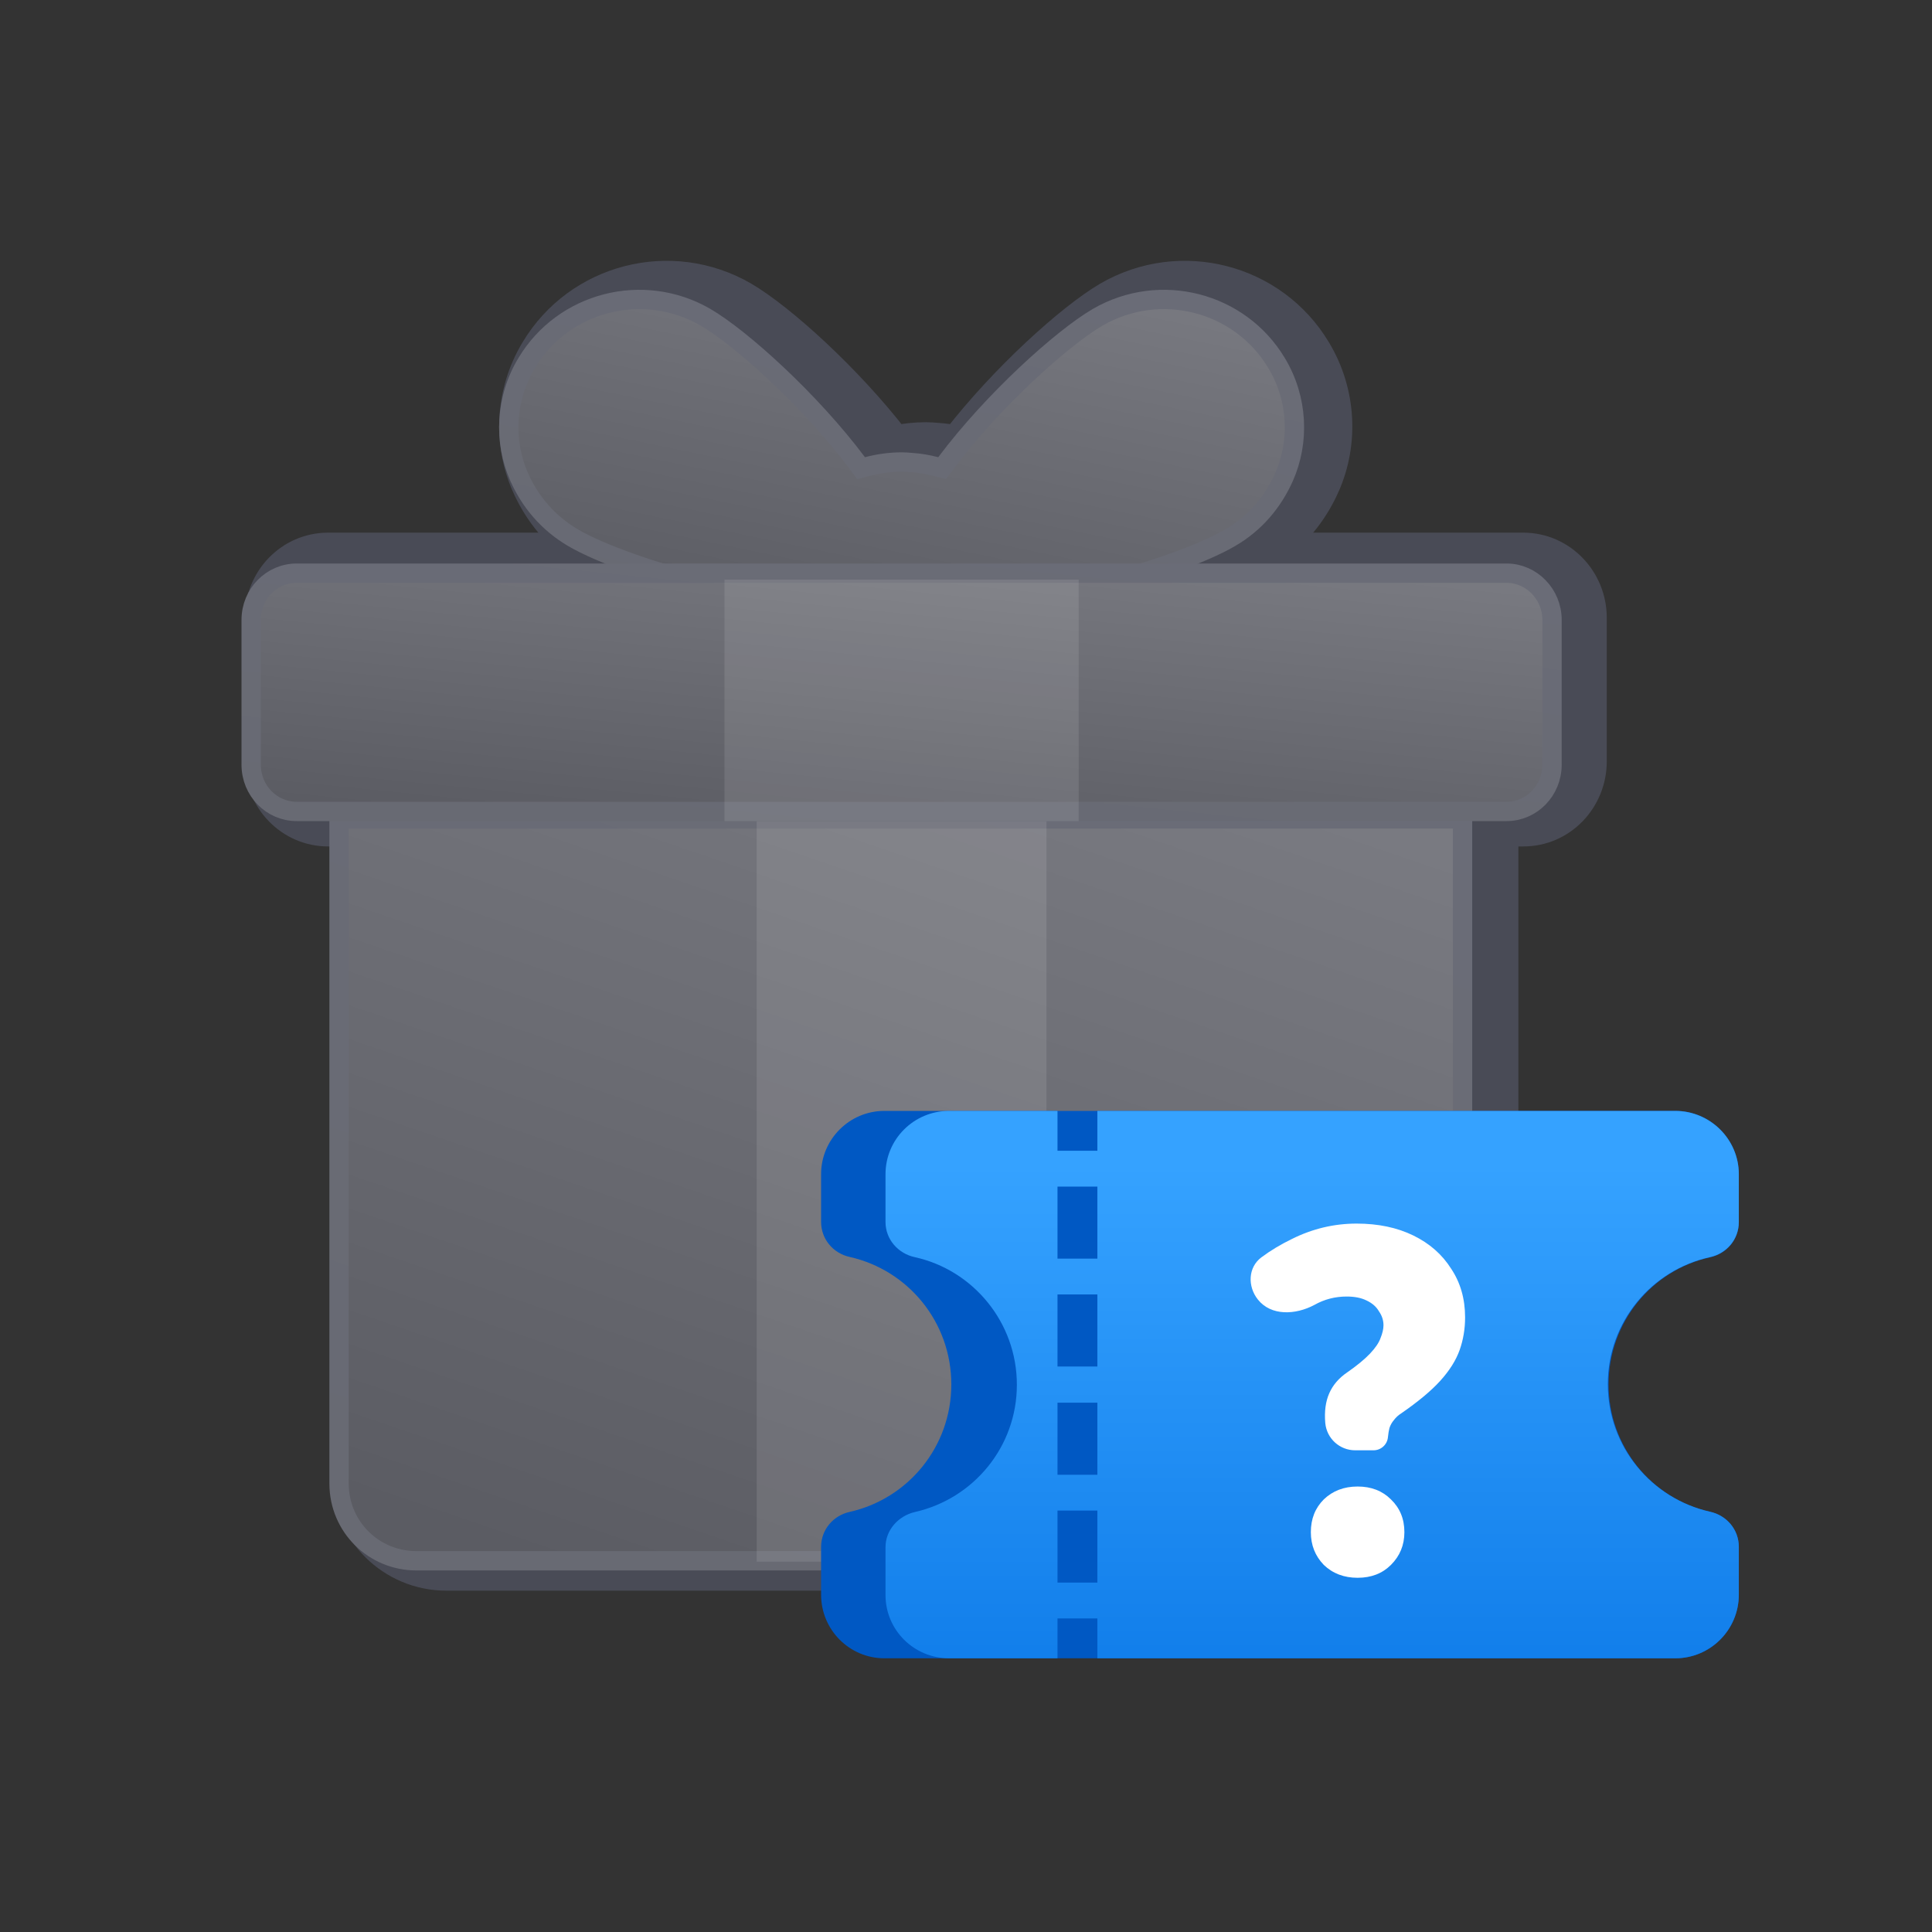 <svg width="100" height="100" viewBox="0 0 100 100" fill="none" xmlns="http://www.w3.org/2000/svg">
<rect x="0" y="0" width="100" height="100" fill="#333333" stroke="none"/>
<path d="M27.219 25.115C27.766 26.358 28.604 27.465 29.74 28.32H16.986C14.98 28.32 13.416 29.984 13.416 31.973V39.409C13.416 41.42 15.001 43.062 16.986 43.062H17.91V76.362C17.91 79.293 20.259 81.583 23.107 81.583H72.644C75.51 81.583 77.841 79.292 77.841 76.362V43.062H78.846C80.852 43.062 82.416 41.398 82.416 39.409V31.973C82.416 29.981 80.833 28.32 78.846 28.32H66.099C67.235 27.468 68.069 26.351 68.613 25.115L68.613 25.114C69.562 22.953 69.473 20.312 68.142 18.105C65.923 14.396 61.105 13.134 57.319 15.332L57.316 15.334C55.389 16.465 51.936 19.593 49.485 22.766C49.18 22.705 48.865 22.66 48.534 22.638L48.525 22.637C48.345 22.622 48.129 22.604 47.924 22.604C47.382 22.604 46.853 22.663 46.346 22.765C43.896 19.593 40.443 16.465 38.516 15.334L38.513 15.332C34.728 13.134 29.909 14.396 27.69 18.105C26.359 20.312 26.27 22.953 27.219 25.114L27.219 25.115Z" fill="#494B56" stroke="#494B56" stroke-width="1.5"/>
<path d="M66.064 18.773L66.065 18.774C67.194 20.636 67.267 22.864 66.467 24.678C65.897 25.966 64.973 27.081 63.681 27.828L63.678 27.83C62.293 28.645 59.36 29.713 56.257 30.421C54.712 30.773 53.142 31.032 51.72 31.127C50.289 31.223 49.047 31.149 48.137 30.864L48.137 30.864L48.131 30.862C47.657 30.72 47.284 30.516 47.018 30.266L46.873 30.13H46.675H46.659H46.454L46.308 30.274C46.066 30.513 45.685 30.718 45.203 30.862L45.203 30.862L45.199 30.863C44.288 31.145 43.046 31.217 41.615 31.121C40.193 31.025 38.623 30.767 37.078 30.415C33.974 29.709 31.042 28.645 29.657 27.83C28.36 27.065 27.436 25.963 26.867 24.678C26.067 22.865 26.14 20.636 27.27 18.774L27.27 18.774L27.271 18.773C29.162 15.628 33.277 14.55 36.516 16.42C38.364 17.5 41.95 20.733 44.37 23.964L44.571 24.233L44.896 24.148C45.469 23.999 46.067 23.912 46.675 23.912C46.827 23.912 46.998 23.925 47.195 23.942L47.195 23.942L47.202 23.942C47.629 23.971 48.031 24.044 48.44 24.149L48.764 24.232L48.964 23.964C51.385 20.733 54.97 17.5 56.819 16.42C60.057 14.55 64.172 15.628 66.064 18.773Z" fill="url(#paint0_linear_2052_48579)" stroke="url(#paint1_linear_2052_48579)"/>
<path d="M75.702 42.388V76.784C75.702 79.035 73.911 80.786 71.7 80.786H21.551C19.355 80.786 17.549 79.034 17.549 76.784V42.388H75.702Z" fill="url(#paint2_linear_2052_48579)" stroke="url(#paint3_linear_2052_48579)"/>
<path opacity="0.1" d="M39.166 42.5H54.166V80.833H39.166V42.5Z" fill="white"/>
<path d="M83.26 71.657C83.26 74.889 85.5 77.573 88.513 78.254C89.379 78.443 90 79.18 90 80.068V82.544C90 84.359 88.531 85.833 86.724 85.833H45.776C43.968 85.833 42.5 84.359 42.5 82.544V80.068C42.5 79.18 43.121 78.443 43.987 78.254C47 77.573 49.24 74.889 49.24 71.657C49.24 68.425 47 65.741 43.987 65.061C43.121 64.872 42.5 64.134 42.5 63.246V60.77C42.5 58.974 43.968 57.5 45.776 57.5H86.724C88.531 57.5 90 58.974 90 60.77V63.265C90 64.153 89.379 64.891 88.513 65.079C85.5 65.741 83.26 68.444 83.26 71.657Z" fill="#0058C3"/>
<path d="M88.504 65.071C89.376 64.881 90.001 64.143 90.001 63.254V60.774C90.001 58.976 88.523 57.5 86.705 57.5H56.8V59.563H54.736V57.5H49.129C47.292 57.5 45.834 58.976 45.834 60.774V63.254C45.834 64.143 46.478 64.881 47.349 65.071C50.361 65.733 52.633 68.44 52.633 71.676C52.633 74.894 50.379 77.581 47.349 78.263C46.478 78.471 45.834 79.209 45.834 80.08V82.559C45.834 84.376 47.311 85.833 49.129 85.833H54.736V83.77H56.8V85.833H86.705C88.523 85.833 90.001 84.357 90.001 82.54V80.061C90.001 79.171 89.376 78.433 88.504 78.244C85.474 77.562 83.22 74.875 83.22 71.638C83.22 68.44 85.474 65.733 88.504 65.071ZM56.8 81.915H54.736V78.187H56.8V81.915ZM56.8 76.332H54.736V72.603H56.8V76.332ZM56.8 70.73H54.736V67.001H56.8V70.73ZM56.8 65.146H54.736V61.418H56.8V65.146Z" fill="url(#paint4_linear_2052_48579)"/>
<path d="M80.333 32.09V39.578C80.333 40.924 79.277 42 77.979 42H15.355C14.068 42 13 40.936 13 39.578V32.09C13 30.744 14.056 29.667 15.355 29.667H77.979C79.263 29.667 80.333 30.746 80.333 32.09Z" fill="url(#paint5_linear_2052_48579)" stroke="url(#paint6_linear_2052_48579)"/>
<path opacity="0.1" d="M37.5 30H55.833V42.5H37.5V30Z" fill="white"/>
<path d="M67.849 79.304C67.849 78.619 68.072 78.055 68.519 77.609C68.982 77.164 69.566 76.942 70.27 76.942C70.974 76.942 71.549 77.164 71.995 77.609C72.459 78.055 72.691 78.619 72.691 79.304C72.691 79.972 72.459 80.537 71.995 80.999C71.549 81.444 70.974 81.666 70.27 81.666C69.566 81.666 68.982 81.444 68.519 80.999C68.072 80.537 67.849 79.972 67.849 79.304ZM65.107 67.263C64.567 66.585 64.596 65.596 65.292 65.078C65.771 64.722 66.297 64.406 66.87 64.129C67.935 63.598 69.051 63.333 70.218 63.333C71.334 63.333 72.313 63.538 73.154 63.949C73.996 64.36 74.648 64.933 75.112 65.67C75.592 66.389 75.833 67.227 75.833 68.186C75.833 68.785 75.738 69.35 75.549 69.881C75.361 70.411 75.026 70.942 74.545 71.473C74.081 71.986 73.403 72.551 72.51 73.167C72.373 73.253 72.253 73.364 72.15 73.501C72.047 73.621 71.969 73.758 71.918 73.912C71.884 74.049 71.858 74.203 71.841 74.374C71.812 74.765 71.486 75.067 71.094 75.067H70.143C69.339 75.067 68.669 74.455 68.596 73.655C68.544 73.056 68.613 72.543 68.802 72.115C68.991 71.687 69.3 71.327 69.729 71.036C70.244 70.677 70.639 70.351 70.914 70.06C71.188 69.769 71.369 69.504 71.454 69.264C71.558 69.008 71.609 68.785 71.609 68.597C71.609 68.34 71.532 68.1 71.377 67.878C71.24 67.638 71.025 67.45 70.733 67.313C70.459 67.176 70.115 67.108 69.703 67.108C69.102 67.108 68.544 67.253 68.029 67.544C67.058 68.061 65.792 68.125 65.107 67.263Z" fill="white"/>
<defs>
<linearGradient id="paint0_linear_2052_48579" x1="64.273" y1="15.538" x2="59.888" y2="36.89" gradientUnits="userSpaceOnUse">
<stop stop-color="#797A81"/>
<stop offset="1" stop-color="#5B5C63"/>
</linearGradient>
<linearGradient id="paint1_linear_2052_48579" x1="29.472" y1="31.416" x2="34.101" y2="9.145" gradientUnits="userSpaceOnUse">
<stop stop-color="#686A73"/>
<stop offset="1" stop-color="#6A6C77"/>
</linearGradient>
<linearGradient id="paint2_linear_2052_48579" x1="71.62" y1="43.159" x2="55.515" y2="90.254" gradientUnits="userSpaceOnUse">
<stop stop-color="#797A81"/>
<stop offset="1" stop-color="#5B5C63"/>
</linearGradient>
<linearGradient id="paint3_linear_2052_48579" x1="22.214" y1="80.692" x2="39.187" y2="31.646" gradientUnits="userSpaceOnUse">
<stop stop-color="#686A73"/>
<stop offset="1" stop-color="#6A6C77"/>
</linearGradient>
<linearGradient id="paint4_linear_2052_48579" x1="68.27" y1="60.333" x2="68.27" y2="89.102" gradientUnits="userSpaceOnUse">
<stop stop-color="#35A2FF"/>
<stop offset="1" stop-color="#0D7AE8"/>
</linearGradient>
<linearGradient id="paint5_linear_2052_48579" x1="75.54" y1="29.597" x2="73.774" y2="47.222" gradientUnits="userSpaceOnUse">
<stop stop-color="#797A81"/>
<stop offset="1" stop-color="#5B5C63"/>
</linearGradient>
<linearGradient id="paint6_linear_2052_48579" x1="18.466" y1="42.3" x2="20.332" y2="23.902" gradientUnits="userSpaceOnUse">
<stop stop-color="#686A73"/>
<stop offset="1" stop-color="#6A6C77"/>
</linearGradient>
</defs>
</svg>
